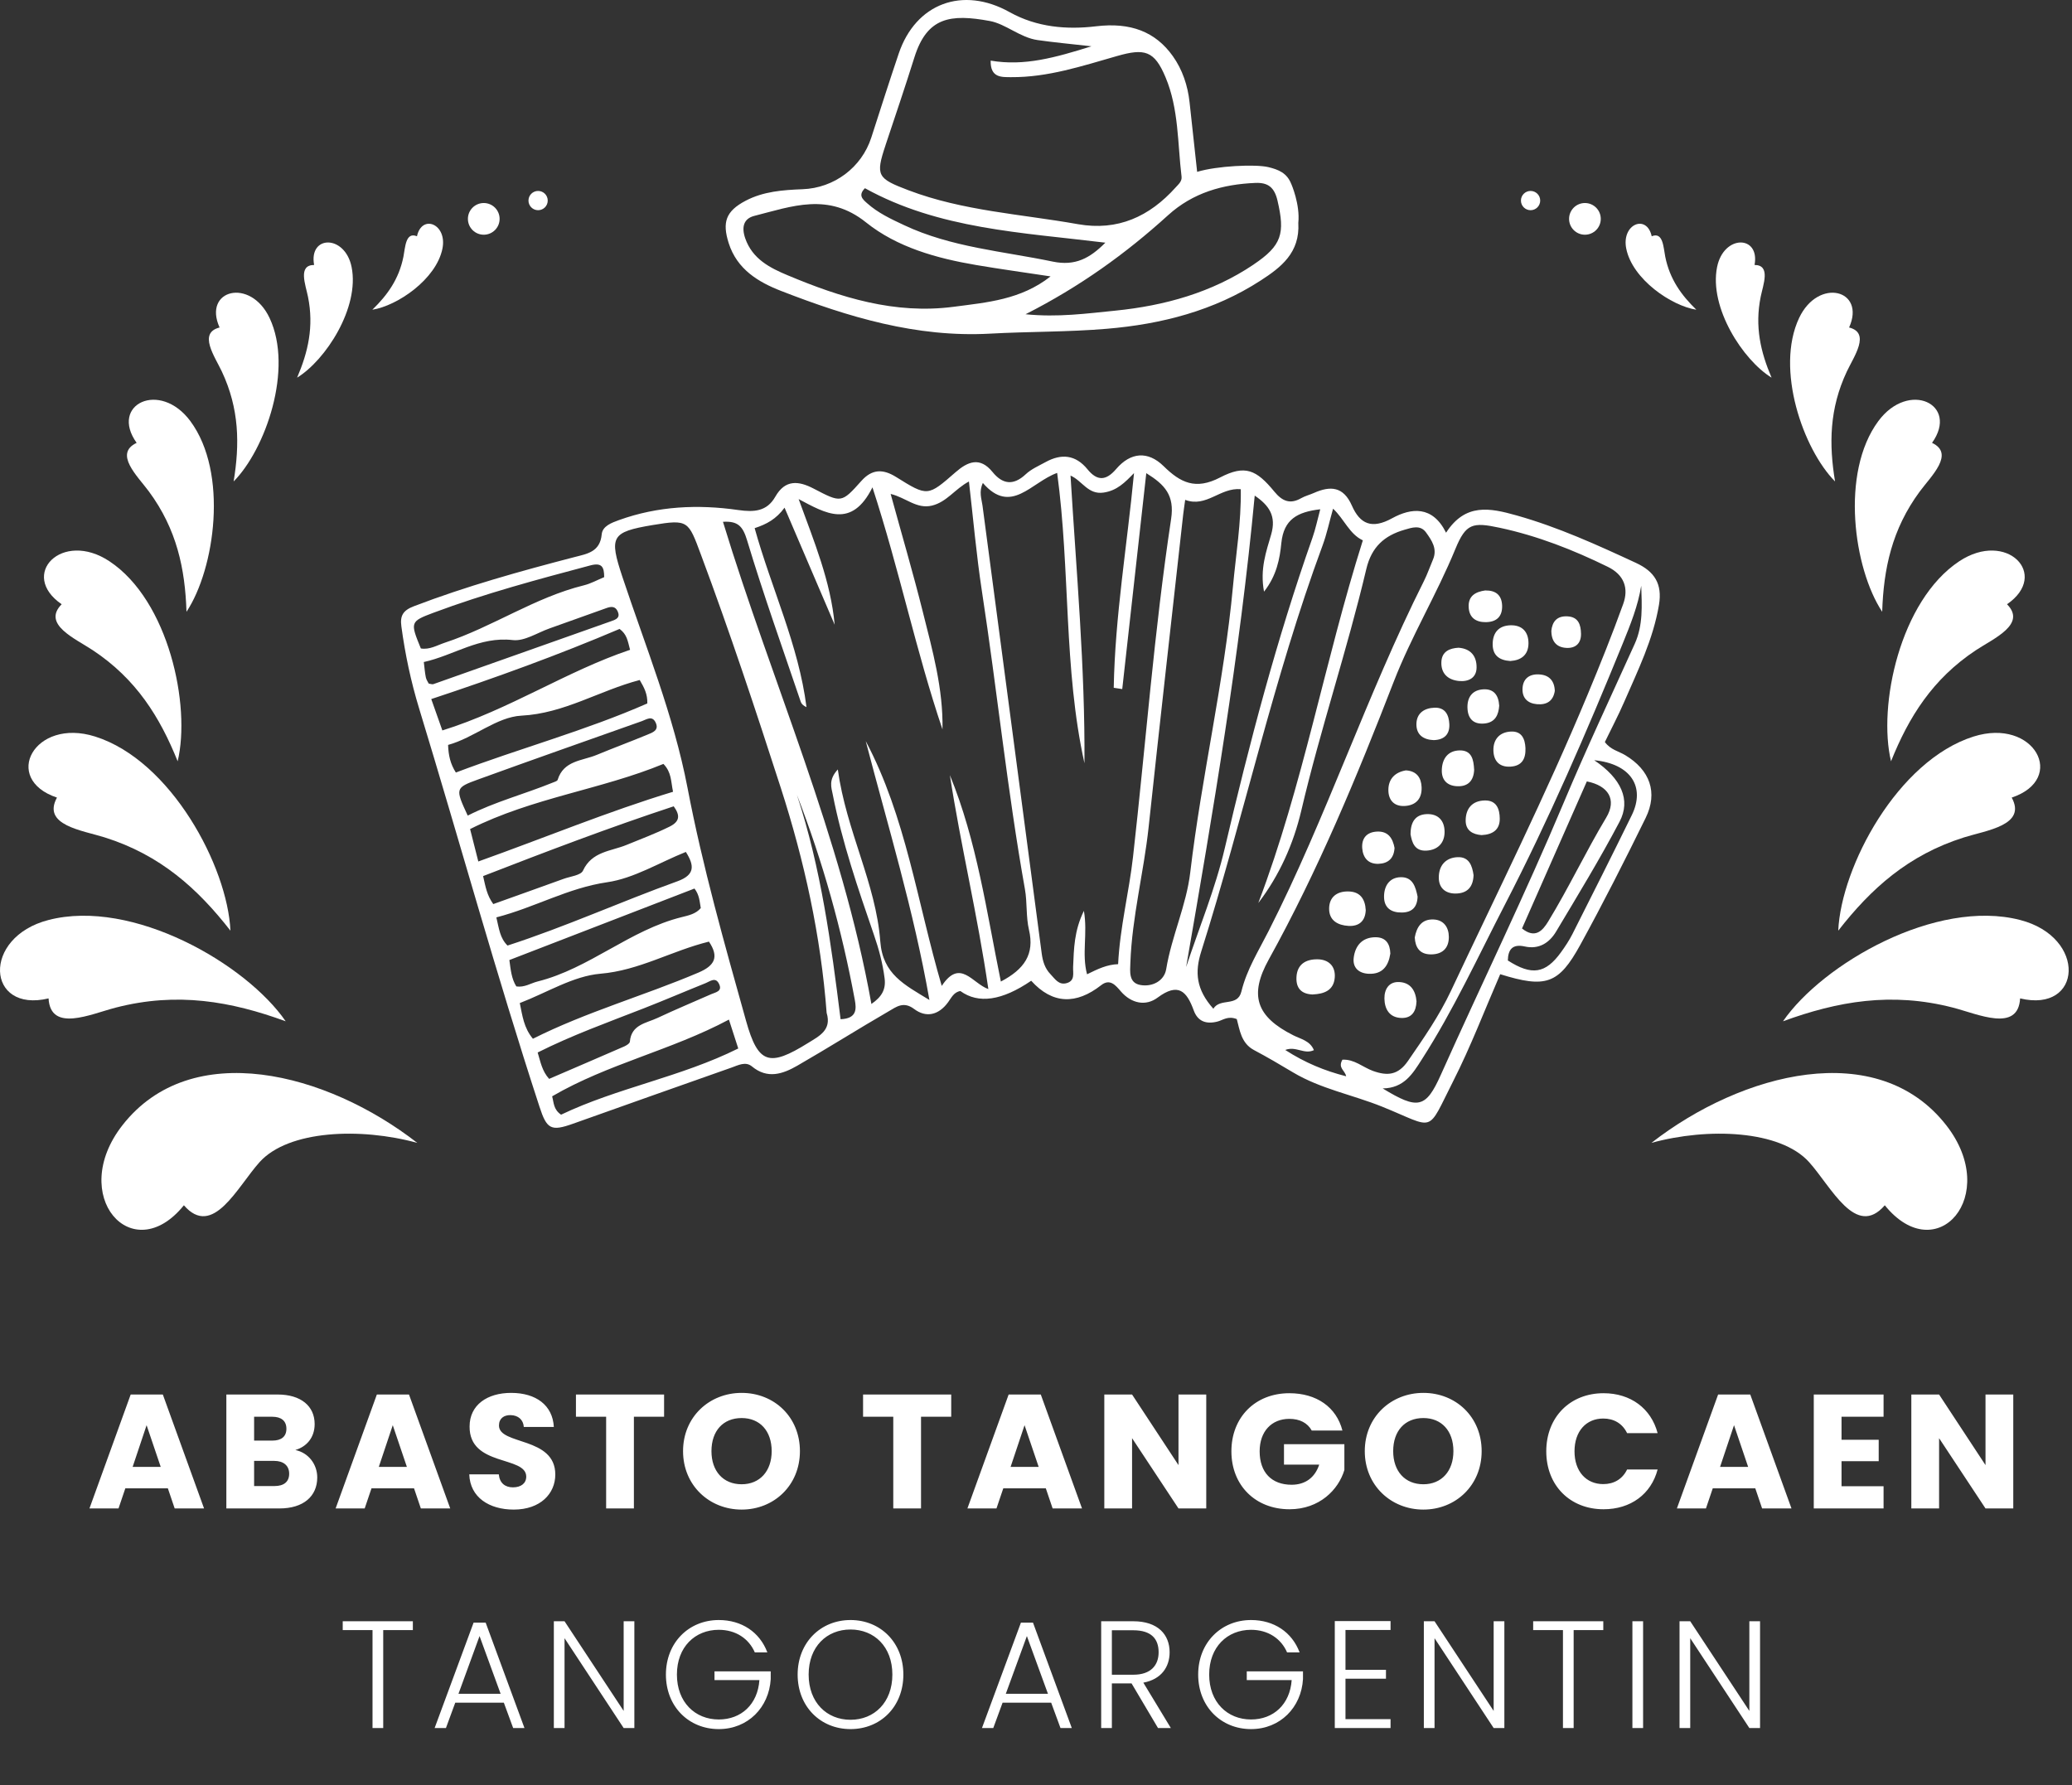 <?xml version="1.0" encoding="UTF-8"?>
<svg xmlns="http://www.w3.org/2000/svg" width="217" height="187" viewBox="0 0 217 187" fill="none">
  <rect x="0" y="0" width="217" height="187" fill="#333333" stroke="none"/>
  <path d="M18.294 158H21.371L17.053 146.066H13.687L9.369 158H12.412L13.126 155.892H17.58L18.294 158ZM16.832 153.648H13.891L15.353 149.279L16.832 153.648ZM30.285 154.362C30.285 155.212 29.724 155.654 28.755 155.654H26.613V153.019H28.721C29.689 153.019 30.285 153.512 30.285 154.362ZM29.995 149.653C29.995 150.469 29.468 150.894 28.517 150.894H26.613V148.395H28.517C29.468 148.395 29.995 148.837 29.995 149.653ZM33.225 154.753C33.225 153.393 32.325 152.169 30.93 151.88C32.087 151.54 32.953 150.605 32.953 149.16C32.953 147.273 31.509 146.066 29.078 146.066H23.706V158H29.265C31.78 158 33.225 156.725 33.225 154.753ZM44.075 158H47.152L42.834 146.066H39.468L35.15 158H38.193L38.907 155.892H43.361L44.075 158ZM42.613 153.648H39.672L41.134 149.279L42.613 153.648ZM58.156 154.447C58.156 150.452 52.257 151.387 52.257 149.313C52.257 148.565 52.784 148.208 53.481 148.225C54.263 148.242 54.807 148.701 54.858 149.466H58.003C57.884 147.188 56.133 145.896 53.532 145.896C51.033 145.896 49.18 147.154 49.18 149.415C49.146 153.648 55.113 152.458 55.113 154.668C55.113 155.365 54.569 155.79 53.719 155.79C52.903 155.79 52.325 155.348 52.24 154.43H49.146C49.231 156.844 51.237 158.119 53.804 158.119C56.592 158.119 58.156 156.453 58.156 154.447ZM60.319 148.395H63.481V158H66.388V148.395H69.55V146.066H60.319V148.395ZM83.776 151.999C83.776 148.412 81.073 145.896 77.673 145.896C74.29 145.896 71.536 148.412 71.536 151.999C71.536 155.586 74.29 158.119 77.673 158.119C81.056 158.119 83.776 155.586 83.776 151.999ZM74.511 151.999C74.511 149.874 75.735 148.531 77.673 148.531C79.577 148.531 80.818 149.874 80.818 151.999C80.818 154.09 79.577 155.467 77.673 155.467C75.735 155.467 74.511 154.09 74.511 151.999ZM90.389 148.395H93.552V158H96.459V148.395H99.621V146.066H90.389V148.395ZM110.242 158H113.319L109.001 146.066H105.635L101.317 158H104.36L105.074 155.892H109.528L110.242 158ZM108.78 153.648H105.839L107.301 149.279L108.78 153.648ZM123.423 146.066V153.461L118.561 146.066H115.654V158H118.561V150.639L123.423 158H126.33V146.066H123.423ZM135.033 145.93C131.463 145.93 128.964 148.446 128.964 152.016C128.964 155.586 131.48 158.085 135.05 158.085C138.195 158.085 140.184 156.028 140.796 153.971V151.268H134.472V153.41H138.161C137.719 154.753 136.716 155.518 135.271 155.518C133.18 155.518 131.922 154.226 131.922 152.016C131.922 149.942 133.163 148.616 135.033 148.616C136.121 148.616 136.937 149.041 137.379 149.84H140.592C139.963 147.392 137.889 145.93 135.033 145.93ZM155.173 151.999C155.173 148.412 152.47 145.896 149.07 145.896C145.687 145.896 142.933 148.412 142.933 151.999C142.933 155.586 145.687 158.119 149.07 158.119C152.453 158.119 155.173 155.586 155.173 151.999ZM145.908 151.999C145.908 149.874 147.132 148.531 149.07 148.531C150.974 148.531 152.215 149.874 152.215 151.999C152.215 154.09 150.974 155.467 149.07 155.467C147.132 155.467 145.908 154.09 145.908 151.999ZM161.94 152.016C161.94 155.586 164.422 158.085 167.941 158.085C170.78 158.085 172.922 156.504 173.602 153.92H170.406C169.913 154.94 169.012 155.45 167.907 155.45C166.122 155.45 164.898 154.124 164.898 152.016C164.898 149.908 166.122 148.582 167.907 148.582C169.012 148.582 169.913 149.092 170.406 150.112H173.602C172.922 147.528 170.78 145.93 167.941 145.93C164.422 145.93 161.94 148.446 161.94 152.016ZM184.545 158H187.622L183.304 146.066H179.938L175.62 158H178.663L179.377 155.892H183.831L184.545 158ZM183.083 153.648H180.142L181.604 149.279L183.083 153.648ZM197.266 146.066H189.956V158H197.266V155.671H192.863V153.053H196.756V150.809H192.863V148.395H197.266V146.066ZM207.942 146.066V153.461L203.08 146.066H200.173V158H203.08V150.639L207.942 158H210.849V146.066H207.942ZM35.894 170.744H39.014V181H40.134V170.744H43.238V169.816H35.894V170.744ZM53.743 181H54.927L50.863 169.96H49.599L45.519 181H46.703L47.679 178.344H52.767L53.743 181ZM52.431 177.416H48.015L50.223 171.368L52.431 177.416ZM65.316 169.816V179.208L59.124 169.816H58.004V181H59.124V171.592L65.316 181H66.436V169.816H65.316ZM75.277 169.688C72.141 169.688 69.741 172.056 69.741 175.4C69.741 178.76 72.141 181.112 75.277 181.112C78.333 181.112 80.541 178.84 80.717 175.88V175.064H74.829V175.976H79.533C79.357 178.52 77.629 180.104 75.277 180.104C72.797 180.104 70.893 178.296 70.893 175.4C70.893 172.504 72.797 170.712 75.277 170.712C77.069 170.712 78.429 171.64 79.053 173.08H80.365C79.565 170.952 77.677 169.688 75.277 169.688ZM94.609 175.4C94.609 172.056 92.225 169.688 89.073 169.688C85.937 169.688 83.537 172.056 83.537 175.4C83.537 178.76 85.937 181.112 89.073 181.112C92.225 181.112 94.609 178.76 94.609 175.4ZM84.689 175.4C84.689 172.472 86.593 170.68 89.073 170.68C91.553 170.68 93.457 172.472 93.457 175.4C93.457 178.328 91.553 180.136 89.073 180.136C86.593 180.136 84.689 178.328 84.689 175.4ZM111.065 181H112.249L108.185 169.96H106.921L102.841 181H104.025L105.001 178.344H110.089L111.065 181ZM109.753 177.416H105.337L107.545 171.368L109.753 177.416ZM121.342 173.064C121.342 174.424 120.526 175.416 118.702 175.416H116.446V170.76H118.686C120.574 170.76 121.342 171.656 121.342 173.064ZM115.326 169.816V181H116.446V176.328H118.51L121.278 181H122.622L119.742 176.248C121.63 175.896 122.494 174.6 122.494 173.064C122.494 171.224 121.278 169.816 118.686 169.816H115.326ZM131.021 169.688C127.885 169.688 125.485 172.056 125.485 175.4C125.485 178.76 127.885 181.112 131.021 181.112C134.077 181.112 136.285 178.84 136.461 175.88V175.064H130.573V175.976H135.277C135.101 178.52 133.373 180.104 131.021 180.104C128.541 180.104 126.637 178.296 126.637 175.4C126.637 172.504 128.541 170.712 131.021 170.712C132.813 170.712 134.173 171.64 134.797 173.08H136.109C135.309 170.952 133.421 169.688 131.021 169.688ZM145.632 169.8H139.792V181H145.632V180.072H140.912V175.832H145.152V174.904H140.912V170.728H145.632V169.8ZM156.431 169.816V179.208L150.239 169.816H149.119V181H150.239V171.592L156.431 181H157.551V169.816H156.431ZM160.568 170.744H163.688V181H164.808V170.744H167.912V169.816H160.568V170.744ZM170.961 181H172.081V169.816H170.961V181ZM183.209 169.816V179.208L177.017 169.816H175.897V181H177.017V171.592L183.209 181H184.329V169.816H183.209Z" fill="white"></path>
  <path d="M157.108 102.062C155.468 105.839 154.035 109.609 152.221 113.186C149.354 118.842 150.426 118.209 144.751 115.917C141.659 114.671 138.321 114.058 135.422 112.327C134.073 111.52 132.723 110.726 131.335 109.99C129.967 109.267 129.831 107.834 129.528 106.743C128.598 106.375 128.081 106.853 127.507 107.001C126.325 107.305 125.441 106.988 125.021 105.839C124.285 103.818 123.401 102.882 121.232 104.496C120.011 105.406 118.501 105.135 117.377 103.831C116.848 103.218 116.254 102.462 115.324 103.192C112.71 105.239 110.23 105.2 107.997 102.727C104.941 104.815 102.468 105.174 100.579 103.805C99.894 103.909 99.629 104.522 99.287 104.987C98.299 106.336 96.983 106.627 95.736 105.684C94.62 104.845 93.864 105.471 93.089 105.916C89.868 107.782 86.724 109.771 83.502 111.624C81.991 112.489 80.384 113.057 78.75 111.701C78.079 111.146 77.311 111.578 76.607 111.824C71.081 113.78 65.541 115.723 60.021 117.699C57.71 118.525 57.264 118.28 56.503 115.93C51.983 102.114 48.136 88.104 43.894 74.204C43.035 71.389 42.428 68.523 42.035 65.605C41.886 64.501 42.196 63.939 43.345 63.5C48.839 61.395 54.495 59.826 60.176 58.348C61.493 58.006 62.843 57.819 63.017 55.972C63.094 55.107 64.043 54.758 64.831 54.474C68.898 53.009 73.095 52.815 77.317 53.422C78.983 53.661 80.319 53.57 81.197 52.027C82.237 50.2 83.644 50.362 85.207 51.175C88.105 52.686 88.125 52.712 90.21 50.375C91.333 49.116 92.476 49.109 93.838 49.955C97.163 52.034 97.163 52.002 100.081 49.458C101.34 48.36 102.619 47.805 103.942 49.432C104.988 50.723 106.118 50.898 107.422 49.677C108.003 49.129 108.791 48.793 109.507 48.399C111.16 47.489 112.651 47.631 113.891 49.154C114.905 50.401 115.828 50.375 116.893 49.129C118.404 47.36 120.218 47.211 121.858 48.819C123.627 50.562 125.209 51.349 127.778 50.013C130.399 48.651 131.581 49.2 133.472 51.505C134.292 52.499 135.112 52.847 136.281 52.176C136.694 51.944 137.172 51.827 137.604 51.634C139.334 50.865 140.697 50.949 141.581 52.957C142.433 54.894 143.673 55.456 145.803 54.281C147.792 53.19 150.032 52.938 151.446 55.798C153.46 52.679 156.023 53.196 158.819 53.984C163.177 55.21 167.257 57.07 171.337 58.961C173.287 59.865 174.107 61.163 173.745 63.345C173.139 66.967 171.537 70.214 170.098 73.526C169.478 74.96 168.742 76.347 168.077 77.723C168.671 78.536 169.523 78.685 170.208 79.098C172.79 80.647 173.662 83.004 172.344 85.683C170.149 90.157 167.896 94.605 165.501 98.97C163.241 103.089 161.886 103.528 157.121 102.043L157.108 102.062ZM83.638 52.266C85.265 56.74 86.995 60.879 87.415 65.437C85.717 61.473 84.019 57.502 82.166 53.177C81.281 54.377 80.293 54.907 79.034 55.32C80.797 61.66 83.644 67.574 84.464 74.069C84.148 73.927 83.941 73.739 83.864 73.513C81.959 67.89 79.958 62.293 78.247 56.611C77.801 55.126 77.291 54.558 75.716 54.655C80.855 71.518 88.131 87.626 91.262 105.161C92.36 104.399 92.792 103.631 92.644 102.469C92.444 100.9 92.043 99.409 91.527 97.917C89.861 93.075 88.196 88.233 87.208 83.191C87.072 82.494 86.743 81.68 87.744 80.596C88.635 87.052 91.734 92.526 92.192 98.608C92.45 102.043 94.716 103.14 97.338 104.741C95.691 95.335 92.986 86.522 90.668 77.626C94.884 85.573 96.04 94.444 98.629 103.269C100.559 100.338 101.844 103.024 103.51 103.599C102.393 95.884 100.617 88.588 99.481 81.19C102.315 88.111 103.322 95.49 104.82 102.811C107.28 101.52 108.365 99.951 107.764 97.394C107.441 96.013 107.59 94.528 107.338 93.121C105.492 82.765 104.426 72.293 102.832 61.899C102.257 58.135 101.928 54.339 101.476 50.433C100.004 51.22 99.165 52.576 97.609 52.957C96.001 53.351 94.871 52.118 93.277 51.737C94.458 56.043 95.633 60.033 96.64 64.062C97.654 68.103 98.79 72.138 98.706 76.399C95.93 68.213 94.206 59.73 91.372 51.046C89.19 55.43 86.459 53.771 83.625 52.266H83.638ZM140.593 110.997C141.833 110.926 142.737 111.792 143.789 112.172C145.313 112.721 146.43 112.618 147.463 111.12C149.09 108.757 150.729 106.401 151.95 103.805C156.798 93.501 161.879 83.307 166.256 72.79C167.567 69.646 168.839 66.476 169.994 63.274C170.595 61.615 170.098 60.207 168.38 59.368C164.759 57.593 161.021 56.127 157.069 55.281C154.222 54.674 153.525 54.816 152.415 57.515C150.471 62.254 147.811 66.638 145.958 71.421C142.117 81.338 138.043 91.171 132.878 100.5C130.806 104.238 131.555 106.485 135.448 108.441C136.229 108.835 137.204 109.009 137.604 109.997C136.578 110.481 135.732 109.538 134.602 109.977C136.694 111.327 138.734 112.16 140.981 112.734C140.877 112.121 140.09 111.882 140.587 111.004L140.593 110.997ZM117.539 72.177C117.242 72.132 116.938 72.087 116.641 72.041C116.777 64.539 118.042 57.134 118.765 49.555C117.816 50.53 116.99 51.388 115.576 51.595C113.943 51.834 113.349 50.355 112.116 49.813C112.729 59.962 113.646 69.93 113.575 79.944C111.373 70.008 112.103 59.768 110.715 49.535C107.997 50.504 105.885 53.996 102.935 50.588C102.502 51.517 102.799 52.24 102.896 52.951C104.962 68.581 107.041 84.211 109.094 99.841C109.204 100.687 109.43 101.436 110.024 102.049C110.489 102.533 110.882 103.205 111.702 102.979C112.626 102.727 112.354 101.907 112.387 101.268C112.471 99.396 112.484 97.504 113.517 95.406C113.93 97.801 113.271 99.886 113.846 102.049C114.963 101.501 115.925 101.029 117.1 100.99C117.293 97.117 118.242 93.469 118.662 89.744C119.992 77.942 120.876 66.089 122.652 54.345C123.02 51.892 122.013 50.775 120.05 49.561C119.191 57.263 118.365 64.72 117.532 72.177H117.539ZM86.575 106.104C85.968 98.04 84.245 90.189 81.765 82.5C79.125 74.32 76.42 66.16 73.411 58.103C72.088 54.552 72.101 54.371 68.343 54.997C63.998 55.727 63.785 56.205 65.186 60.433C67.614 67.742 70.538 74.888 72.004 82.52C73.579 90.764 75.871 98.841 78.131 106.917C79.403 111.469 80.571 111.772 84.626 109.248C85.788 108.525 87.124 107.898 86.575 106.097V106.104ZM127.074 105.658C127.797 104.483 129.612 105.503 130.012 103.851C130.567 101.559 131.813 99.59 132.859 97.523C138.921 85.593 143.118 72.835 149.122 60.872C149.49 60.143 149.755 59.361 150.077 58.606C150.555 57.483 149.948 56.605 149.354 55.778C148.754 54.939 147.857 55.268 147.095 55.488C144.996 56.095 143.641 57.276 143.092 59.607C141.084 68.11 138.276 76.399 136.281 84.915C135.461 88.395 134.002 91.681 131.781 94.586C136.468 82.255 138.728 69.246 142.73 56.598C141.31 55.927 140.806 54.403 139.612 53.28C139.218 54.674 138.954 55.946 138.508 57.147C133.363 71.053 130.257 85.567 125.802 99.673C125.118 101.836 125.267 103.637 127.074 105.658ZM124.124 52.357C124.027 53.073 123.962 53.474 123.917 53.874C122.704 64.798 121.464 75.715 120.295 86.639C119.785 91.39 118.559 96.039 118.384 100.829C118.352 101.772 118.191 102.953 119.437 103.173C120.683 103.392 121.929 102.747 122.135 101.513C122.704 98.059 124.247 94.825 124.653 91.397C125.835 81.358 128.191 71.505 129.127 61.44C129.437 58.077 129.999 54.726 129.947 51.24C127.778 51.046 126.358 53.196 124.124 52.357ZM124.208 101.333C125.583 97.168 127.281 93.082 128.275 88.827C130.845 77.852 133.705 66.973 137.449 56.34C137.779 55.404 137.979 54.423 138.269 53.344C135.861 53.622 134.447 54.403 134.195 56.876C134.034 58.509 133.711 60.278 132.381 61.97C131.936 59.6 132.614 57.767 133.13 55.979C133.685 54.055 132.924 52.944 131.406 51.911C129.838 68.6 127.055 84.954 124.214 101.339L124.208 101.333ZM171.886 61.35C171.544 63.468 170.756 65.417 169.962 67.374C166.179 76.664 162.202 85.864 157.599 94.773C154.784 100.222 152.221 105.813 148.896 110.985C147.953 112.457 147.056 113.974 144.809 114.006C148.502 116.259 149.328 116.091 150.904 112.566C155.165 103.05 159.736 93.669 163.777 84.05C166.127 78.452 168.71 72.958 171.208 67.432C172.093 65.475 171.951 63.422 171.886 61.356V61.35ZM50.092 90.235C57.103 87.73 63.675 84.999 70.487 82.933C70.254 81.816 70.338 80.899 69.48 80.015C62.978 82.7 55.792 83.546 49.233 86.839C49.504 87.917 49.763 88.943 50.092 90.228V90.235ZM74.251 98.627C70.306 99.602 66.949 101.649 62.881 101.991C60.021 102.236 57.284 103.973 54.437 105.064C54.714 106.394 54.856 107.66 55.812 108.802C61.429 105.981 67.433 104.302 73.14 101.875C74.857 101.145 75.329 100.242 74.251 98.634V98.627ZM66.994 71.228C62.752 72.338 59.105 74.727 54.611 74.96C52.016 75.095 49.64 77.284 46.928 78.026C46.967 79.13 47.167 80.015 47.742 80.918C54.443 78.375 61.325 76.528 67.794 73.681C67.82 72.706 67.484 72.054 66.994 71.221V71.228ZM46.328 76.509C53.365 74.32 59.318 70.305 65.987 68.064C65.728 67.077 65.657 66.45 64.889 65.876C58.536 68.581 51.919 70.989 45.166 73.223C45.592 74.424 45.902 75.315 46.328 76.509ZM51.983 96.09C52.274 97.311 52.358 98.253 53.152 99.041C59.221 97.078 64.999 94.45 70.951 92.307C72.824 91.629 72.714 90.635 71.829 89.234C69.015 90.364 66.387 92.004 63.579 92.41C59.498 93.004 56.038 95.038 51.983 96.09ZM51.661 94.696C54.185 93.792 56.619 92.927 59.04 92.049C59.737 91.797 60.828 91.687 61.054 91.197C61.984 89.176 63.985 89.169 65.606 88.504C67.117 87.885 68.64 87.317 70.106 86.593C71.197 86.058 71.255 85.418 70.558 84.456C63.818 86.677 57.194 89.202 50.595 91.765C50.854 92.901 50.996 93.773 51.661 94.696ZM54.075 103.321C54.934 103.45 55.58 102.985 56.296 102.805C61.732 101.449 65.967 97.401 71.416 96.058C72.088 95.89 72.875 95.735 73.392 95.115C73.269 94.438 73.256 93.747 72.733 93.069C66.309 95.548 59.866 98.04 53.346 100.558C53.488 101.578 53.565 102.514 54.075 103.321ZM76.342 106.795C70.28 110.029 63.663 111.424 57.826 114.832C58.007 115.497 57.955 116.208 58.762 116.756C64.657 113.935 71.3 112.818 77.317 109.822C76.988 108.796 76.697 107.905 76.342 106.801V106.795ZM44.075 67.922C44.992 68.077 45.773 67.587 46.593 67.316C51.596 65.669 55.999 62.577 61.164 61.305C61.874 61.13 62.539 60.756 63.275 60.453C63.275 59.407 63.049 58.903 61.842 59.219C56.309 60.691 50.776 62.17 45.405 64.178C42.932 65.101 42.958 65.185 44.075 67.922ZM48.981 85.431C51.822 83.985 54.921 83.178 57.878 81.977C58.065 81.9 58.356 81.822 58.401 81.687C59.027 79.653 60.97 79.698 62.475 79.079C64.237 78.349 66.032 77.684 67.794 76.954C68.337 76.728 69.073 76.502 68.653 75.657C68.292 74.927 67.717 75.353 67.239 75.528C61.519 77.555 55.786 79.569 50.079 81.641C47.651 82.52 47.671 82.591 48.988 85.438L48.981 85.431ZM166.192 81.842C163.932 86.968 161.666 92.12 159.4 97.252C160.775 98.356 161.556 97.485 162.137 96.529C164.307 92.978 166.076 89.208 168.219 85.638C169.355 83.746 168.439 82.294 166.192 81.848V81.842ZM57.51 113.005C60.131 111.875 62.752 110.752 65.373 109.609C65.606 109.506 65.954 109.293 65.967 109.106C66.116 107.305 67.691 107.175 68.866 106.62C70.719 105.749 72.611 104.961 74.483 104.135C74.954 103.928 75.69 103.838 75.303 103.05C74.935 102.295 74.367 102.792 73.895 102.979C71.739 103.844 69.609 104.761 67.446 105.607C63.714 107.066 59.931 108.421 56.309 110.242C56.612 111.236 56.767 112.179 57.51 113.005ZM44.901 71.602C45.127 71.635 45.276 71.699 45.385 71.66C51.602 69.465 57.82 67.264 64.037 65.056C64.502 64.888 64.98 64.72 64.702 64.062C64.45 63.468 63.992 63.519 63.508 63.694C61.519 64.404 59.537 65.12 57.549 65.824C56.27 66.276 54.921 67.186 53.701 67.044C50.215 66.638 47.529 68.652 44.385 69.343C44.469 70.021 44.501 70.492 44.598 70.95C44.649 71.202 44.811 71.421 44.908 71.615L44.901 71.602ZM166.96 79.627C169.801 81.538 170.821 83.791 169.614 86.07C167.554 89.983 165.243 93.773 162.97 97.575C162.267 98.757 161.169 99.467 159.691 99.138C158.412 98.853 157.941 99.435 157.915 100.603C160.42 102.211 161.86 101.991 163.487 99.738C163.926 99.131 164.345 98.498 164.681 97.834C166.773 93.689 168.858 89.55 170.898 85.38C172.338 82.436 170.808 80.002 166.96 79.627ZM83.47 83.288C85.981 90.912 87.046 98.841 88.034 106.756C89.758 106.691 89.7 105.671 89.519 104.709C88.163 97.394 86.175 90.254 83.47 83.281V83.288Z" fill="white"></path>
  <path d="M137.495 104.167C136.301 104.128 135.726 103.515 135.778 102.366C135.836 100.997 136.765 100.474 137.953 100.481C139.128 100.481 139.89 101.184 139.787 102.411C139.671 103.76 138.644 104.109 137.495 104.161V104.167Z" fill="white"></path>
  <path d="M145.61 99.88C145.409 101.197 144.777 102.056 143.35 101.998C142.311 101.953 141.639 101.365 141.775 100.306C141.936 99.047 142.666 98.176 144.054 98.169C145.164 98.169 145.577 98.88 145.61 99.88Z" fill="white"></path>
  <path d="M143.034 95.329C142.988 96.478 142.33 97.046 141.22 96.982C140.122 96.917 139.192 96.427 139.199 95.174C139.205 93.967 140.006 93.36 141.181 93.373C142.42 93.379 142.969 94.128 143.034 95.329Z" fill="white"></path>
  <path d="M154.326 91.668C154.281 92.959 153.616 93.605 152.389 93.592C151.35 93.579 150.691 92.985 150.685 91.945C150.672 90.68 151.388 89.834 152.654 89.783C153.868 89.731 154.19 90.693 154.326 91.668Z" fill="white"></path>
  <path d="M158.206 69.239C156.972 69.168 156.314 68.606 156.327 67.451C156.34 66.257 156.972 65.527 158.193 65.495C159.432 65.462 160.084 66.198 160.078 67.393C160.065 68.632 159.271 69.162 158.206 69.233V69.239Z" fill="white"></path>
  <path d="M147.728 87.362C147.728 86.09 148.244 85.341 149.367 85.276C150.594 85.205 151.291 85.935 151.291 87.136C151.291 88.323 150.555 89.04 149.38 89.098C148.128 89.163 147.87 88.201 147.721 87.362H147.728Z" fill="white"></path>
  <path d="M154.39 80.602C154.345 81.764 153.758 82.409 152.589 82.351C151.53 82.3 150.956 81.667 151.001 80.615C151.046 79.446 151.66 78.62 152.873 78.6C154.158 78.581 154.332 79.601 154.384 80.602H154.39Z" fill="white"></path>
  <path d="M155.158 87.471C154.261 87.4 153.486 87.013 153.499 85.922C153.512 84.676 154.196 83.875 155.488 83.843C156.74 83.811 157.063 84.747 157.069 85.754C157.076 86.91 156.34 87.42 155.158 87.471Z" fill="white"></path>
  <path d="M147.244 80.692C148.38 80.757 148.845 81.48 148.884 82.448C148.935 83.656 148.283 84.385 147.05 84.424C145.953 84.456 145.404 83.753 145.404 82.752C145.404 81.59 146.095 80.886 147.237 80.692H147.244Z" fill="white"></path>
  <path d="M148.464 93.915C148.431 95.025 147.876 95.567 146.824 95.58C145.726 95.6 144.964 95.116 144.951 93.954C144.938 92.824 145.494 91.907 146.695 91.881C147.973 91.849 148.263 92.927 148.464 93.915Z" fill="white"></path>
  <path d="M148.167 98.195C148.367 97.091 148.896 96.245 150.155 96.31C151.214 96.362 151.73 97.149 151.737 98.124C151.75 99.364 151.001 100.003 149.774 99.964C148.689 99.932 148.225 99.247 148.167 98.195Z" fill="white"></path>
  <path d="M152.757 67.845C154.08 67.948 154.648 68.774 154.642 69.898C154.642 70.995 153.822 71.421 152.808 71.331C151.633 71.221 150.897 70.537 150.955 69.323C151.007 68.219 151.84 67.896 152.757 67.845Z" fill="white"></path>
  <path d="M159.761 78.362C159.8 79.453 159.413 80.222 158.212 80.299C157.03 80.377 156.43 79.705 156.404 78.608C156.378 77.426 157.069 76.677 158.244 76.626C159.367 76.574 159.716 77.381 159.761 78.362Z" fill="white"></path>
  <path d="M148.348 104.909C148.309 105.936 147.863 106.652 146.779 106.626C145.52 106.594 145.01 105.703 144.99 104.593C144.978 103.624 145.455 102.804 146.546 102.863C147.747 102.921 148.264 103.779 148.354 104.916L148.348 104.909Z" fill="white"></path>
  <path d="M157.011 73.92C156.947 74.843 156.617 75.689 155.429 75.786C154.235 75.883 153.699 75.192 153.686 74.081C153.673 72.984 154.235 72.261 155.358 72.203C156.417 72.144 156.947 72.784 157.011 73.92Z" fill="white"></path>
  <path d="M150.162 77.523C149.097 77.484 148.322 76.987 148.341 75.831C148.361 74.695 149.168 74.165 150.233 74.127C151.382 74.088 151.744 74.908 151.789 75.857C151.834 76.903 151.272 77.49 150.155 77.523H150.162Z" fill="white"></path>
  <path d="M155.572 61.847C156.644 61.834 157.263 62.325 157.315 63.397C157.367 64.565 156.747 65.159 155.591 65.166C154.571 65.172 153.88 64.701 153.816 63.629C153.738 62.415 154.532 61.983 155.572 61.841V61.847Z" fill="white"></path>
  <path d="M146.048 88.834C145.984 89.906 145.377 90.448 144.363 90.48C143.292 90.513 142.743 89.841 142.665 88.847C142.588 87.807 143.13 87.162 144.196 87.104C145.384 87.039 145.861 87.794 146.055 88.834H146.048Z" fill="white"></path>
  <path d="M162.467 66.101C162.564 65.133 163.035 64.507 164.139 64.558C165.308 64.61 165.56 65.436 165.579 66.379C165.598 67.367 165.03 67.909 164.068 67.864C163.042 67.819 162.487 67.212 162.474 66.108L162.467 66.101Z" fill="white"></path>
  <path d="M162.835 72.365C162.667 73.424 162.002 73.85 160.962 73.759C160 73.675 159.432 73.127 159.452 72.178C159.471 71.106 160.155 70.576 161.201 70.641C162.234 70.699 162.796 71.299 162.835 72.371V72.365Z" fill="white"></path>
  <path d="M135.234 19.273C134.783 18.115 133.894 17.76 132.827 17.504C131.495 17.184 127.44 17.369 125.377 18.001L124.582 10.704C124.396 8.978 123.837 7.287 122.82 5.865C121.008 3.329 118.415 2.32 114.797 2.753C111.724 3.123 108.587 2.86 105.743 1.275C100.822 -1.481 95.901 0.352 94.124 5.61C93.136 8.53 92.198 11.472 91.252 14.406C90.242 17.54 87.362 19.7 84.046 19.82C81.997 19.899 79.949 20.048 78.086 21.028C76.009 22.123 75.622 23.274 76.317 25.469C77.191 28.212 79.419 29.548 81.818 30.479C88.831 33.207 95.98 35.367 103.673 34.948C107.756 34.72 111.861 34.784 115.936 34.436C121.653 33.953 127.147 32.546 132.025 29.384C134.152 28.006 136.158 26.478 135.972 23.345C136.172 21.405 135.241 19.28 135.241 19.28L135.234 19.273ZM92.742 15.202C93.766 12.139 94.798 9.084 95.765 6.008C97.097 1.766 99.561 1.446 103.659 2.199C105.349 2.512 106.825 3.933 108.659 4.196C110.342 4.437 112.04 4.594 114.31 4.849C110.521 6.029 107.29 6.953 103.752 6.349C103.709 8.168 104.905 8.075 105.894 8.082C109.74 8.111 113.343 6.91 116.975 5.873C119.89 5.034 120.9 5.311 122.068 8.097C123.458 11.401 123.322 15.003 123.744 18.499C123.801 18.989 123.443 19.28 123.128 19.629C120.385 22.684 117.061 24.219 112.885 23.48C106.947 22.421 100.865 22.101 95.142 19.927C91.882 18.691 91.675 18.407 92.742 15.209V15.202ZM90.586 19.714C98.315 23.998 107.018 24.346 115.764 25.419C114.138 27.054 112.605 27.885 110.263 27.402C105.02 26.308 99.619 25.91 94.676 23.579C93.301 22.933 91.94 22.3 90.801 21.277C90.328 20.858 89.855 20.439 90.593 19.707L90.586 19.714ZM99.876 32.134C93.702 32.944 88.036 31.161 82.499 28.837C80.644 28.063 78.795 27.132 78.043 24.951C77.642 23.778 77.886 22.897 78.996 22.613C82.943 21.611 86.754 20.126 90.708 23.302C93.945 25.895 98.079 27.054 102.219 27.757C104.812 28.198 107.419 28.553 110.027 28.951C106.911 31.402 103.379 31.672 99.876 32.134ZM131.294 27.707C126.925 30.649 121.968 32.02 116.803 32.539C113.809 32.837 110.786 33.257 107.405 32.916C113.1 30.024 117.913 26.556 122.333 22.542C124.933 20.183 128.056 19.302 131.473 19.16C132.798 19.103 133.472 19.622 133.794 21.021C134.596 24.467 134.253 25.711 131.287 27.707H131.294Z" fill="white"></path>
  <path d="M172.95 119.711C182.44 112.322 196.628 108.645 203.831 117.863C209.595 125.24 202.811 132.949 197.394 126.246C194.359 129.754 191.797 124.314 189.46 121.719C186.441 118.373 178.886 118.077 172.952 119.709L172.95 119.711Z" fill="white"></path>
  <path d="M186.732 106.974C190.882 100.951 202.766 94.091 211.567 96.362C218.611 98.181 218.079 106.142 211.567 104.576C211.358 108.175 207.162 106.221 204.536 105.542C198.083 103.875 192.443 104.884 186.732 106.974Z" fill="white"></path>
  <path d="M192.518 97.485C192.822 90.778 198.737 79.658 206.692 77.147C213.061 75.137 216.516 81.595 210.686 83.542C212.273 86.445 208.056 86.965 205.681 87.715C199.846 89.555 195.946 93.084 192.516 97.485H192.518Z" fill="white"></path>
  <path d="M198.047 79.743C196.651 73.913 198.981 62.911 205.187 58.792C210.154 55.496 214.715 60.182 210.194 63.292C212.273 65.391 208.784 66.879 206.929 68.109C202.378 71.127 199.902 75.119 198.045 79.743H198.047Z" fill="white"></path>
  <path d="M197.119 64.077C194.138 59.568 192.718 49.525 196.71 44.118C199.904 39.792 205.213 42.357 202.342 46.387C204.752 47.525 202.253 49.861 201.061 51.474C198.134 55.438 197.267 59.582 197.121 64.075L197.119 64.077Z" fill="white"></path>
  <path d="M192.184 50.43C188.844 47.056 185.905 38.65 188.418 33.311C190.428 29.039 195.44 30.339 193.656 34.303C195.924 34.872 194.173 37.312 193.423 38.904C191.58 42.818 191.542 46.537 192.184 50.43Z" fill="white"></path>
  <path d="M185.534 39.555C182.551 37.726 178.97 32.227 179.831 27.965C180.52 24.554 184.335 24.605 183.754 27.753C185.478 27.76 184.652 29.815 184.396 31.087C183.764 34.211 184.391 36.879 185.534 39.552V39.555Z" fill="white"></path>
  <path d="M177.656 32.441C175.049 32.037 170.956 29.251 170.315 26.035C169.8 23.461 172.47 22.387 172.983 24.747C174.184 24.251 174.208 25.92 174.4 26.882C174.871 29.24 176.084 30.913 177.656 32.441Z" fill="white"></path>
  <path d="M165.988 24.585C166.905 24.585 167.648 23.842 167.648 22.925C167.648 22.009 166.905 21.265 165.988 21.265C165.072 21.265 164.329 22.009 164.329 22.925C164.329 23.842 165.072 24.585 165.988 24.585Z" fill="white"></path>
  <path d="M160.297 22.017C160.854 22.017 161.305 21.566 161.305 21.009C161.305 20.451 160.854 20 160.297 20C159.74 20 159.288 20.451 159.288 21.009C159.288 21.566 159.74 22.017 160.297 22.017Z" fill="white"></path>
  <path d="M43.703 119.711C34.212 112.322 20.024 108.645 12.821 117.863C7.057 125.24 13.842 132.949 19.258 126.246C22.293 129.754 24.855 124.314 27.192 121.719C30.211 118.373 37.767 118.077 43.7 119.709L43.703 119.711Z" fill="white"></path>
  <path d="M29.92 106.974C25.771 100.951 13.887 94.091 5.085 96.362C-1.958 98.181 -1.427 106.142 5.085 104.576C5.294 108.175 9.491 106.221 12.117 105.542C18.57 103.875 24.21 104.884 29.92 106.974Z" fill="white"></path>
  <path d="M24.134 97.485C23.831 90.778 17.916 79.658 9.96 77.147C3.592 75.137 0.136 81.595 5.966 83.542C4.379 86.445 8.597 86.965 10.971 87.715C16.806 89.555 20.706 93.084 24.136 97.485H24.134Z" fill="white"></path>
  <path d="M18.605 79.743C20.002 73.913 17.672 62.911 11.465 58.792C6.498 55.496 1.937 60.182 6.458 63.292C4.38 65.391 7.869 66.879 9.723 68.109C14.275 71.127 16.75 75.119 18.607 79.743H18.605Z" fill="white"></path>
  <path d="M19.534 64.077C22.515 59.568 23.935 49.525 19.943 44.118C16.748 39.792 11.44 42.357 14.31 46.387C11.9 47.525 14.399 49.861 15.591 51.474C18.518 55.438 19.386 59.582 19.531 64.075L19.534 64.077Z" fill="white"></path>
  <path d="M24.468 50.43C27.809 47.056 30.747 38.65 28.234 33.311C26.224 29.039 21.212 30.339 22.997 34.303C20.728 34.872 22.479 37.312 23.229 38.904C25.072 42.818 25.11 46.537 24.468 50.43Z" fill="white"></path>
  <path d="M31.118 39.555C34.102 37.726 37.682 32.227 36.822 27.965C36.133 24.554 32.317 24.605 32.898 27.753C31.175 27.76 32 29.815 32.256 31.087C32.889 34.211 32.261 36.879 31.118 39.552V39.555Z" fill="white"></path>
  <path d="M38.996 32.441C41.603 32.037 45.696 29.251 46.338 26.035C46.853 23.461 44.182 22.387 43.669 24.747C42.468 24.251 42.445 25.92 42.252 26.882C41.782 29.24 40.569 30.913 38.996 32.441Z" fill="white"></path>
  <path d="M50.664 24.585C49.747 24.585 49.004 23.842 49.004 22.925C49.004 22.009 49.747 21.265 50.664 21.265C51.581 21.265 52.324 22.009 52.324 22.925C52.324 23.842 51.581 24.585 50.664 24.585Z" fill="white"></path>
  <path d="M56.356 22.017C55.799 22.017 55.347 21.566 55.347 21.009C55.347 20.451 55.799 20 56.356 20C56.913 20 57.364 20.451 57.364 21.009C57.364 21.566 56.913 22.017 56.356 22.017Z" fill="white"></path>
</svg>
